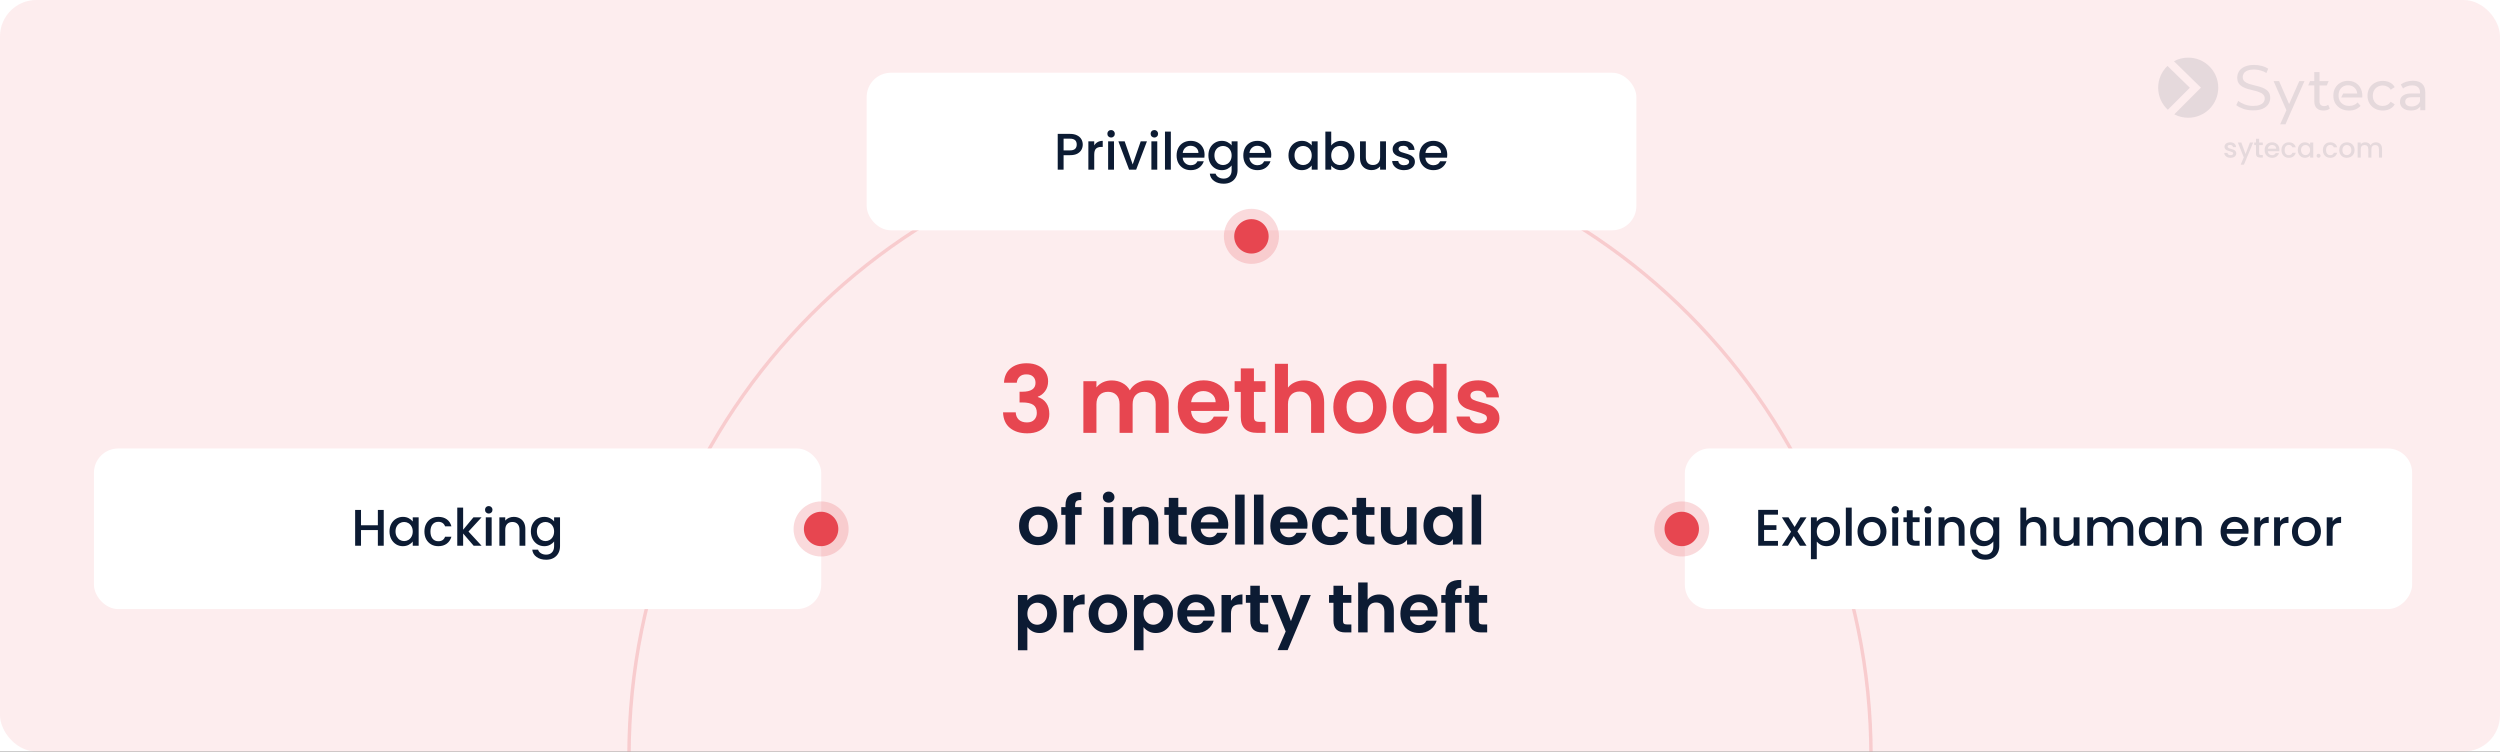 <?xml version="1.0" encoding="UTF-8"?> <svg xmlns="http://www.w3.org/2000/svg" width="825" height="248" viewBox="0 0 825 248" fill="none"><rect x="0" y="0" width="825" height="248" fill="#333333" stroke="none"/><g clip-path="url(#clip0_6230_20151)"><rect width="825" height="248" fill="white"></rect><rect width="825" height="248" rx="12" fill="#E74650" fill-opacity="0.1"></rect><path opacity="0.2" d="M412.5 43.568C525.678 43.568 617.432 135.764 617.432 249.5C617.432 363.236 525.678 455.432 412.5 455.432C299.322 455.432 207.568 363.236 207.568 249.5C207.568 135.764 299.322 43.568 412.5 43.568Z" stroke="#E74650" stroke-width="1.136"></path><rect x="540" y="76" width="254" height="52" rx="8.02" transform="rotate(180 540 76)" fill="white"></rect><path d="M357.309 47.704C357.309 48.305 357.168 48.871 356.884 49.404C356.601 49.937 356.148 50.373 355.524 50.713C354.901 51.042 354.102 51.206 353.127 51.206H350.985V56H349.047V44.185H353.127C354.034 44.185 354.799 44.344 355.422 44.661C356.057 44.967 356.527 45.386 356.833 45.919C357.151 46.452 357.309 47.047 357.309 47.704ZM353.127 49.625C353.864 49.625 354.414 49.461 354.776 49.132C355.139 48.792 355.32 48.316 355.32 47.704C355.32 46.412 354.589 45.766 353.127 45.766H350.985V49.625H353.127ZM361.096 47.993C361.379 47.517 361.753 47.149 362.218 46.888C362.694 46.616 363.255 46.48 363.901 46.48V48.486H363.408C362.648 48.486 362.07 48.679 361.674 49.064C361.288 49.449 361.096 50.118 361.096 51.07V56H359.158V46.633H361.096V47.993ZM366.668 45.392C366.317 45.392 366.022 45.273 365.784 45.035C365.546 44.797 365.427 44.502 365.427 44.151C365.427 43.8 365.546 43.505 365.784 43.267C366.022 43.029 366.317 42.91 366.668 42.91C367.008 42.91 367.297 43.029 367.535 43.267C367.773 43.505 367.892 43.8 367.892 44.151C367.892 44.502 367.773 44.797 367.535 45.035C367.297 45.273 367.008 45.392 366.668 45.392ZM367.62 46.633V56H365.682V46.633H367.62ZM373.786 54.266L376.438 46.633H378.495L374.925 56H372.613L369.06 46.633H371.134L373.786 54.266ZM380.946 45.392C380.594 45.392 380.3 45.273 380.062 45.035C379.824 44.797 379.705 44.502 379.705 44.151C379.705 43.8 379.824 43.505 380.062 43.267C380.3 43.029 380.594 42.91 380.946 42.91C381.286 42.91 381.575 43.029 381.813 43.267C382.051 43.505 382.17 43.8 382.17 44.151C382.17 44.502 382.051 44.797 381.813 45.035C381.575 45.273 381.286 45.392 380.946 45.392ZM381.898 46.633V56H379.96V46.633H381.898ZM386.38 43.42V56H384.442V43.42H386.38ZM397.509 51.087C397.509 51.438 397.487 51.756 397.441 52.039H390.284C390.341 52.787 390.619 53.388 391.117 53.841C391.616 54.294 392.228 54.521 392.953 54.521C393.996 54.521 394.733 54.085 395.163 53.212H397.254C396.971 54.073 396.455 54.782 395.707 55.337C394.971 55.881 394.053 56.153 392.953 56.153C392.058 56.153 391.253 55.955 390.539 55.558C389.837 55.15 389.281 54.583 388.873 53.858C388.477 53.121 388.278 52.271 388.278 51.308C388.278 50.345 388.471 49.5 388.856 48.775C389.253 48.038 389.803 47.472 390.505 47.075C391.219 46.678 392.035 46.48 392.953 46.48C393.837 46.48 394.625 46.673 395.316 47.058C396.008 47.443 396.546 47.987 396.931 48.69C397.317 49.381 397.509 50.18 397.509 51.087ZM395.486 50.475C395.475 49.761 395.22 49.189 394.721 48.758C394.223 48.327 393.605 48.112 392.868 48.112C392.2 48.112 391.627 48.327 391.151 48.758C390.675 49.177 390.392 49.75 390.301 50.475H395.486ZM403.191 46.48C403.916 46.48 404.556 46.627 405.112 46.922C405.678 47.205 406.12 47.562 406.438 47.993V46.633H408.393V56.153C408.393 57.014 408.211 57.779 407.849 58.448C407.486 59.128 406.959 59.661 406.268 60.046C405.588 60.431 404.772 60.624 403.82 60.624C402.55 60.624 401.496 60.324 400.658 59.723C399.819 59.134 399.343 58.329 399.23 57.309H401.151C401.298 57.796 401.61 58.187 402.086 58.482C402.573 58.788 403.151 58.941 403.82 58.941C404.602 58.941 405.231 58.703 405.707 58.227C406.194 57.751 406.438 57.06 406.438 56.153V54.589C406.109 55.031 405.661 55.405 405.095 55.711C404.539 56.006 403.905 56.153 403.191 56.153C402.375 56.153 401.627 55.949 400.947 55.541C400.278 55.122 399.745 54.544 399.349 53.807C398.963 53.059 398.771 52.215 398.771 51.274C398.771 50.333 398.963 49.5 399.349 48.775C399.745 48.05 400.278 47.489 400.947 47.092C401.627 46.684 402.375 46.48 403.191 46.48ZM406.438 51.308C406.438 50.662 406.302 50.101 406.03 49.625C405.769 49.149 405.423 48.786 404.993 48.537C404.562 48.288 404.097 48.163 403.599 48.163C403.1 48.163 402.635 48.288 402.205 48.537C401.774 48.775 401.423 49.132 401.151 49.608C400.89 50.073 400.76 50.628 400.76 51.274C400.76 51.92 400.89 52.487 401.151 52.974C401.423 53.461 401.774 53.835 402.205 54.096C402.647 54.345 403.111 54.47 403.599 54.47C404.097 54.47 404.562 54.345 404.993 54.096C405.423 53.847 405.769 53.484 406.03 53.008C406.302 52.521 406.438 51.954 406.438 51.308ZM419.523 51.087C419.523 51.438 419.5 51.756 419.455 52.039H412.298C412.355 52.787 412.632 53.388 413.131 53.841C413.63 54.294 414.242 54.521 414.967 54.521C416.01 54.521 416.746 54.085 417.177 53.212H419.268C418.985 54.073 418.469 54.782 417.721 55.337C416.984 55.881 416.066 56.153 414.967 56.153C414.072 56.153 413.267 55.955 412.553 55.558C411.85 55.15 411.295 54.583 410.887 53.858C410.49 53.121 410.292 52.271 410.292 51.308C410.292 50.345 410.485 49.5 410.87 48.775C411.267 48.038 411.816 47.472 412.519 47.075C413.233 46.678 414.049 46.48 414.967 46.48C415.851 46.48 416.639 46.673 417.33 47.058C418.021 47.443 418.56 47.987 418.945 48.69C419.33 49.381 419.523 50.18 419.523 51.087ZM417.5 50.475C417.489 49.761 417.234 49.189 416.735 48.758C416.236 48.327 415.619 48.112 414.882 48.112C414.213 48.112 413.641 48.327 413.165 48.758C412.689 49.177 412.406 49.75 412.315 50.475H417.5ZM425.2 51.274C425.2 50.333 425.393 49.5 425.778 48.775C426.175 48.05 426.708 47.489 427.376 47.092C428.056 46.684 428.804 46.48 429.62 46.48C430.357 46.48 430.997 46.627 431.541 46.922C432.097 47.205 432.539 47.562 432.867 47.993V46.633H434.822V56H432.867V54.606C432.539 55.048 432.091 55.416 431.524 55.711C430.958 56.006 430.312 56.153 429.586 56.153C428.782 56.153 428.045 55.949 427.376 55.541C426.708 55.122 426.175 54.544 425.778 53.807C425.393 53.059 425.2 52.215 425.2 51.274ZM432.867 51.308C432.867 50.662 432.731 50.101 432.459 49.625C432.199 49.149 431.853 48.786 431.422 48.537C430.992 48.288 430.527 48.163 430.028 48.163C429.53 48.163 429.065 48.288 428.634 48.537C428.204 48.775 427.852 49.132 427.58 49.608C427.32 50.073 427.189 50.628 427.189 51.274C427.189 51.92 427.32 52.487 427.58 52.974C427.852 53.461 428.204 53.835 428.634 54.096C429.076 54.345 429.541 54.47 430.028 54.47C430.527 54.47 430.992 54.345 431.422 54.096C431.853 53.847 432.199 53.484 432.459 53.008C432.731 52.521 432.867 51.954 432.867 51.308ZM439.306 48.027C439.634 47.574 440.082 47.205 440.649 46.922C441.227 46.627 441.867 46.48 442.57 46.48C443.397 46.48 444.145 46.678 444.814 47.075C445.482 47.472 446.009 48.038 446.395 48.775C446.78 49.5 446.973 50.333 446.973 51.274C446.973 52.215 446.78 53.059 446.395 53.807C446.009 54.544 445.477 55.122 444.797 55.541C444.128 55.949 443.386 56.153 442.57 56.153C441.844 56.153 441.198 56.011 440.632 55.728C440.076 55.445 439.634 55.082 439.306 54.64V56H437.368V43.42H439.306V48.027ZM445.001 51.274C445.001 50.628 444.865 50.073 444.593 49.608C444.332 49.132 443.981 48.775 443.539 48.537C443.108 48.288 442.643 48.163 442.145 48.163C441.657 48.163 441.193 48.288 440.751 48.537C440.32 48.786 439.969 49.149 439.697 49.625C439.436 50.101 439.306 50.662 439.306 51.308C439.306 51.954 439.436 52.521 439.697 53.008C439.969 53.484 440.32 53.847 440.751 54.096C441.193 54.345 441.657 54.47 442.145 54.47C442.643 54.47 443.108 54.345 443.539 54.096C443.981 53.835 444.332 53.461 444.593 52.974C444.865 52.487 445.001 51.92 445.001 51.274ZM457.372 46.633V56H455.434V54.895C455.128 55.28 454.726 55.586 454.227 55.813C453.74 56.028 453.219 56.136 452.663 56.136C451.927 56.136 451.264 55.983 450.674 55.677C450.096 55.371 449.637 54.918 449.297 54.317C448.969 53.716 448.804 52.991 448.804 52.141V46.633H450.725V51.852C450.725 52.691 450.935 53.337 451.354 53.79C451.774 54.232 452.346 54.453 453.071 54.453C453.797 54.453 454.369 54.232 454.788 53.79C455.219 53.337 455.434 52.691 455.434 51.852V46.633H457.372ZM463.329 56.153C462.593 56.153 461.93 56.023 461.34 55.762C460.762 55.49 460.303 55.127 459.963 54.674C459.623 54.209 459.442 53.694 459.419 53.127H461.425C461.459 53.524 461.646 53.858 461.986 54.13C462.338 54.391 462.774 54.521 463.295 54.521C463.839 54.521 464.259 54.419 464.553 54.215C464.859 54 465.012 53.728 465.012 53.399C465.012 53.048 464.842 52.787 464.502 52.617C464.174 52.447 463.647 52.26 462.921 52.056C462.219 51.863 461.646 51.676 461.204 51.495C460.762 51.314 460.377 51.036 460.048 50.662C459.731 50.288 459.572 49.795 459.572 49.183C459.572 48.684 459.72 48.231 460.014 47.823C460.309 47.404 460.728 47.075 461.272 46.837C461.828 46.599 462.462 46.48 463.176 46.48C464.242 46.48 465.097 46.752 465.743 47.296C466.401 47.829 466.752 48.56 466.797 49.489H464.859C464.825 49.07 464.655 48.735 464.349 48.486C464.043 48.237 463.63 48.112 463.108 48.112C462.598 48.112 462.207 48.208 461.935 48.401C461.663 48.594 461.527 48.849 461.527 49.166C461.527 49.415 461.618 49.625 461.799 49.795C461.981 49.965 462.202 50.101 462.462 50.203C462.723 50.294 463.108 50.413 463.618 50.56C464.298 50.741 464.854 50.928 465.284 51.121C465.726 51.302 466.106 51.574 466.423 51.937C466.741 52.3 466.905 52.781 466.916 53.382C466.916 53.915 466.769 54.391 466.474 54.81C466.18 55.229 465.76 55.558 465.216 55.796C464.684 56.034 464.055 56.153 463.329 56.153ZM477.595 51.087C477.595 51.438 477.573 51.756 477.527 52.039H470.37C470.427 52.787 470.705 53.388 471.203 53.841C471.702 54.294 472.314 54.521 473.039 54.521C474.082 54.521 474.819 54.085 475.249 53.212H477.34C477.057 54.073 476.541 54.782 475.793 55.337C475.057 55.881 474.139 56.153 473.039 56.153C472.144 56.153 471.339 55.955 470.625 55.558C469.923 55.15 469.367 54.583 468.959 53.858C468.563 53.121 468.364 52.271 468.364 51.308C468.364 50.345 468.557 49.5 468.942 48.775C469.339 48.038 469.889 47.472 470.591 47.075C471.305 46.678 472.121 46.48 473.039 46.48C473.923 46.48 474.711 46.673 475.402 47.058C476.094 47.443 476.632 47.987 477.017 48.69C477.403 49.381 477.595 50.18 477.595 51.087ZM475.572 50.475C475.561 49.761 475.306 49.189 474.807 48.758C474.309 48.327 473.691 48.112 472.954 48.112C472.286 48.112 471.713 48.327 471.237 48.758C470.761 49.177 470.478 49.75 470.387 50.475H475.572Z" fill="#0C1B33"></path><ellipse cx="412.971" cy="77.994" rx="9.088" ry="9.088" transform="rotate(-180 412.971 77.994)" fill="#E74650" fill-opacity="0.2"></ellipse><circle cx="412.971" cy="77.994" r="5.68" fill="#E74650"></circle><path d="M331.312 126.312C331.414 124.259 332.133 122.679 333.467 121.57C334.822 120.441 336.598 119.877 338.794 119.877C340.292 119.877 341.575 120.144 342.643 120.677C343.71 121.191 344.511 121.899 345.044 122.802C345.599 123.685 345.876 124.691 345.876 125.82C345.876 127.113 345.537 128.211 344.86 129.114C344.203 129.997 343.413 130.592 342.489 130.9V131.023C343.679 131.393 344.603 132.049 345.26 132.994C345.937 133.938 346.276 135.149 346.276 136.627C346.276 137.859 345.989 138.957 345.414 139.922C344.86 140.886 344.028 141.646 342.92 142.2C341.832 142.734 340.518 143.001 338.979 143.001C336.659 143.001 334.771 142.416 333.313 141.246C331.856 140.076 331.086 138.351 331.004 136.073H335.191C335.232 137.079 335.571 137.889 336.208 138.505C336.864 139.1 337.757 139.398 338.886 139.398C339.933 139.398 340.734 139.111 341.288 138.536C341.863 137.941 342.15 137.181 342.15 136.258C342.15 135.026 341.76 134.143 340.98 133.61C340.2 133.076 338.989 132.809 337.347 132.809H336.454V129.268H337.347C340.262 129.268 341.719 128.293 341.719 126.343C341.719 125.46 341.452 124.773 340.918 124.28C340.405 123.787 339.656 123.541 338.671 123.541C337.706 123.541 336.957 123.808 336.423 124.342C335.91 124.855 335.612 125.512 335.53 126.312H331.312ZM378.696 125.542C380.79 125.542 382.473 126.189 383.745 127.482C385.039 128.755 385.685 130.541 385.685 132.84V142.847H381.375V133.425C381.375 132.091 381.036 131.074 380.359 130.377C379.681 129.658 378.757 129.299 377.587 129.299C376.417 129.299 375.483 129.658 374.785 130.377C374.108 131.074 373.769 132.091 373.769 133.425V142.847H369.459V133.425C369.459 132.091 369.12 131.074 368.443 130.377C367.765 129.658 366.841 129.299 365.671 129.299C364.481 129.299 363.537 129.658 362.839 130.377C362.161 131.074 361.823 132.091 361.823 133.425V142.847H357.512V125.789H361.823V127.852C362.377 127.133 363.085 126.569 363.947 126.158C364.83 125.748 365.795 125.542 366.841 125.542C368.176 125.542 369.366 125.83 370.413 126.405C371.46 126.959 372.271 127.759 372.846 128.806C373.4 127.821 374.2 127.031 375.247 126.435C376.315 125.84 377.464 125.542 378.696 125.542ZM405.633 133.948C405.633 134.564 405.592 135.118 405.51 135.611H393.04C393.142 136.843 393.573 137.807 394.333 138.505C395.092 139.203 396.026 139.552 397.135 139.552C398.736 139.552 399.875 138.864 400.553 137.489H405.202C404.709 139.131 403.765 140.486 402.369 141.553C400.973 142.6 399.259 143.124 397.227 143.124C395.585 143.124 394.107 142.765 392.793 142.046C391.5 141.307 390.484 140.271 389.745 138.936C389.027 137.602 388.667 136.062 388.667 134.318C388.667 132.552 389.027 131.003 389.745 129.668C390.463 128.334 391.469 127.308 392.763 126.589C394.056 125.871 395.544 125.512 397.227 125.512C398.849 125.512 400.296 125.861 401.569 126.558C402.862 127.256 403.857 128.252 404.555 129.545C405.274 130.818 405.633 132.286 405.633 133.948ZM401.168 132.717C401.148 131.608 400.748 130.725 399.968 130.069C399.187 129.391 398.233 129.053 397.104 129.053C396.037 129.053 395.133 129.381 394.394 130.038C393.676 130.674 393.235 131.567 393.07 132.717H401.168ZM413.798 129.33V137.581C413.798 138.156 413.932 138.577 414.199 138.844C414.486 139.09 414.958 139.213 415.615 139.213H417.616V142.847H414.907C411.273 142.847 409.457 141.081 409.457 137.551V129.33H407.425V125.789H409.457V121.57H413.798V125.789H417.616V129.33H413.798ZM430.323 125.542C431.617 125.542 432.766 125.83 433.772 126.405C434.778 126.959 435.558 127.79 436.112 128.899C436.687 129.986 436.974 131.3 436.974 132.84V142.847H432.663V133.425C432.663 132.07 432.325 131.033 431.647 130.315C430.97 129.576 430.046 129.206 428.876 129.206C427.686 129.206 426.741 129.576 426.043 130.315C425.366 131.033 425.027 132.07 425.027 133.425V142.847H420.717V120.062H425.027V127.913C425.582 127.174 426.321 126.6 427.244 126.189C428.168 125.758 429.194 125.542 430.323 125.542ZM448.648 143.124C447.006 143.124 445.528 142.765 444.214 142.046C442.9 141.307 441.864 140.271 441.104 138.936C440.365 137.602 439.996 136.062 439.996 134.318C439.996 132.573 440.375 131.033 441.135 129.699C441.915 128.365 442.972 127.339 444.306 126.62C445.641 125.881 447.129 125.512 448.771 125.512C450.413 125.512 451.901 125.881 453.236 126.62C454.57 127.339 455.617 128.365 456.376 129.699C457.156 131.033 457.546 132.573 457.546 134.318C457.546 136.062 457.146 137.602 456.345 138.936C455.565 140.271 454.498 141.307 453.143 142.046C451.809 142.765 450.311 143.124 448.648 143.124ZM448.648 139.367C449.428 139.367 450.157 139.183 450.834 138.813C451.532 138.423 452.086 137.848 452.497 137.089C452.907 136.329 453.112 135.406 453.112 134.318C453.112 132.696 452.681 131.454 451.819 130.592C450.978 129.709 449.941 129.268 448.709 129.268C447.478 129.268 446.441 129.709 445.6 130.592C444.778 131.454 444.368 132.696 444.368 134.318C444.368 135.939 444.768 137.191 445.569 138.074C446.39 138.936 447.416 139.367 448.648 139.367ZM459.6 134.256C459.6 132.532 459.939 131.003 460.616 129.668C461.314 128.334 462.258 127.308 463.449 126.589C464.639 125.871 465.963 125.512 467.421 125.512C468.529 125.512 469.586 125.758 470.592 126.251C471.598 126.723 472.398 127.359 472.994 128.16V120.062H477.366V142.847H472.994V140.322C472.46 141.163 471.711 141.841 470.746 142.354C469.781 142.867 468.663 143.124 467.39 143.124C465.953 143.124 464.639 142.754 463.449 142.015C462.258 141.276 461.314 140.24 460.616 138.905C459.939 137.551 459.6 136.001 459.6 134.256ZM473.025 134.318C473.025 133.271 472.819 132.378 472.409 131.639C471.998 130.879 471.444 130.305 470.746 129.915C470.048 129.504 469.299 129.299 468.498 129.299C467.698 129.299 466.959 129.494 466.281 129.884C465.604 130.274 465.05 130.849 464.619 131.608C464.208 132.347 464.003 133.23 464.003 134.256C464.003 135.282 464.208 136.186 464.619 136.966C465.05 137.725 465.604 138.31 466.281 138.721C466.979 139.131 467.718 139.337 468.498 139.337C469.299 139.337 470.048 139.142 470.746 138.752C471.444 138.341 471.998 137.766 472.409 137.027C472.819 136.268 473.025 135.365 473.025 134.318ZM488.104 143.124C486.708 143.124 485.456 142.877 484.347 142.385C483.239 141.872 482.356 141.184 481.699 140.322C481.063 139.46 480.714 138.505 480.652 137.458H484.994C485.076 138.115 485.394 138.659 485.948 139.09C486.523 139.521 487.231 139.737 488.073 139.737C488.894 139.737 489.53 139.573 489.982 139.244C490.454 138.916 490.69 138.495 490.69 137.982C490.69 137.428 490.403 137.017 489.828 136.75C489.274 136.463 488.381 136.155 487.149 135.826C485.877 135.519 484.83 135.2 484.009 134.872C483.208 134.543 482.51 134.041 481.915 133.363C481.34 132.686 481.053 131.772 481.053 130.623C481.053 129.679 481.32 128.816 481.853 128.036C482.407 127.256 483.188 126.641 484.193 126.189C485.22 125.737 486.421 125.512 487.796 125.512C489.828 125.512 491.45 126.025 492.661 127.051C493.872 128.057 494.539 129.422 494.662 131.146H490.536C490.475 130.469 490.187 129.935 489.674 129.545C489.181 129.135 488.514 128.929 487.673 128.929C486.893 128.929 486.287 129.073 485.856 129.36C485.445 129.648 485.24 130.048 485.24 130.561C485.24 131.136 485.528 131.577 486.102 131.885C486.677 132.173 487.57 132.47 488.781 132.778C490.013 133.086 491.029 133.404 491.829 133.733C492.63 134.061 493.318 134.574 493.892 135.272C494.488 135.95 494.796 136.853 494.816 137.982C494.816 138.967 494.539 139.85 493.985 140.63C493.451 141.41 492.671 142.026 491.645 142.477C490.639 142.908 489.459 143.124 488.104 143.124Z" fill="#E74650"></path><path d="M342.551 179.9C341.362 179.9 340.293 179.64 339.342 179.12C338.391 178.585 337.641 177.835 337.091 176.869C336.556 175.904 336.289 174.789 336.289 173.526C336.289 172.263 336.563 171.149 337.113 170.183C337.678 169.218 338.443 168.475 339.409 167.955C340.374 167.42 341.452 167.152 342.64 167.152C343.829 167.152 344.906 167.42 345.872 167.955C346.838 168.475 347.595 169.218 348.145 170.183C348.71 171.149 348.992 172.263 348.992 173.526C348.992 174.789 348.702 175.904 348.123 176.869C347.558 177.835 346.786 178.585 345.805 179.12C344.839 179.64 343.755 179.9 342.551 179.9ZM342.551 177.181C343.116 177.181 343.643 177.048 344.133 176.78C344.639 176.498 345.04 176.082 345.337 175.532C345.634 174.982 345.783 174.314 345.783 173.526C345.783 172.353 345.471 171.454 344.847 170.83C344.237 170.191 343.487 169.871 342.596 169.871C341.704 169.871 340.954 170.191 340.345 170.83C339.75 171.454 339.453 172.353 339.453 173.526C339.453 174.7 339.743 175.606 340.322 176.245C340.917 176.869 341.66 177.181 342.551 177.181ZM356.941 169.916H354.78V179.7H351.615V169.916H350.211V167.353H351.615V166.729C351.615 165.213 352.046 164.099 352.908 163.386C353.769 162.673 355.069 162.339 356.808 162.383V165.013C356.05 164.998 355.522 165.124 355.225 165.392C354.928 165.659 354.78 166.142 354.78 166.84V167.353H356.941V169.916ZM365.856 165.882C365.306 165.882 364.846 165.711 364.474 165.369C364.118 165.013 363.94 164.575 363.94 164.055C363.94 163.535 364.118 163.104 364.474 162.762C364.846 162.405 365.306 162.227 365.856 162.227C366.406 162.227 366.859 162.405 367.216 162.762C367.587 163.104 367.773 163.535 367.773 164.055C367.773 164.575 367.587 165.013 367.216 165.369C366.859 165.711 366.406 165.882 365.856 165.882ZM367.394 167.353V179.7H364.274V167.353H367.394ZM377.319 167.175C378.789 167.175 379.978 167.643 380.884 168.579C381.791 169.5 382.244 170.793 382.244 172.457V179.7H379.124V172.88C379.124 171.899 378.879 171.149 378.388 170.629C377.898 170.094 377.229 169.827 376.383 169.827C375.521 169.827 374.837 170.094 374.332 170.629C373.842 171.149 373.597 171.899 373.597 172.88V179.7H370.477V167.353H373.597V168.891C374.013 168.356 374.54 167.94 375.179 167.643C375.833 167.331 376.546 167.175 377.319 167.175ZM388.844 169.916V175.889C388.844 176.305 388.94 176.609 389.133 176.802C389.341 176.981 389.683 177.07 390.159 177.07H391.607V179.7H389.646C387.016 179.7 385.701 178.422 385.701 175.866V169.916H384.23V167.353H385.701V164.3H388.844V167.353H391.607V169.916H388.844ZM405.329 173.259C405.329 173.705 405.299 174.106 405.24 174.462H396.214C396.288 175.354 396.6 176.052 397.15 176.557C397.699 177.062 398.375 177.315 399.178 177.315C400.337 177.315 401.161 176.817 401.652 175.822H405.017C404.66 177.01 403.977 177.991 402.966 178.764C401.956 179.521 400.716 179.9 399.245 179.9C398.056 179.9 396.986 179.64 396.035 179.12C395.099 178.585 394.364 177.835 393.829 176.869C393.309 175.904 393.049 174.789 393.049 173.526C393.049 172.249 393.309 171.127 393.829 170.161C394.349 169.195 395.077 168.452 396.013 167.932C396.949 167.412 398.026 167.152 399.245 167.152C400.418 167.152 401.466 167.405 402.387 167.91C403.323 168.415 404.044 169.136 404.549 170.072C405.069 170.993 405.329 172.055 405.329 173.259ZM402.097 172.367C402.082 171.565 401.793 170.926 401.228 170.451C400.664 169.961 399.973 169.715 399.155 169.715C398.383 169.715 397.729 169.953 397.194 170.429C396.674 170.889 396.355 171.535 396.236 172.367H402.097ZM410.726 163.208V179.7H407.606V163.208H410.726ZM416.929 163.208V179.7H413.809V163.208H416.929ZM431.489 173.259C431.489 173.705 431.46 174.106 431.4 174.462H422.374C422.448 175.354 422.76 176.052 423.31 176.557C423.86 177.062 424.536 177.315 425.338 177.315C426.497 177.315 427.322 176.817 427.812 175.822H431.177C430.821 177.01 430.137 177.991 429.127 178.764C428.117 179.521 426.876 179.9 425.405 179.9C424.217 179.9 423.147 179.64 422.196 179.12C421.26 178.585 420.524 177.835 419.99 176.869C419.47 175.904 419.209 174.789 419.209 173.526C419.209 172.249 419.47 171.127 419.99 170.161C420.51 169.195 421.238 168.452 422.174 167.932C423.11 167.412 424.187 167.152 425.405 167.152C426.579 167.152 427.626 167.405 428.548 167.91C429.484 168.415 430.204 169.136 430.709 170.072C431.229 170.993 431.489 172.055 431.489 173.259ZM428.258 172.367C428.243 171.565 427.953 170.926 427.389 170.451C426.824 169.961 426.133 169.715 425.316 169.715C424.543 169.715 423.89 169.953 423.355 170.429C422.835 170.889 422.515 171.535 422.396 172.367H428.258ZM432.964 173.526C432.964 172.249 433.224 171.134 433.744 170.183C434.264 169.218 434.985 168.475 435.906 167.955C436.827 167.42 437.882 167.152 439.071 167.152C440.601 167.152 441.864 167.539 442.86 168.311C443.87 169.069 444.546 170.139 444.888 171.521H441.522C441.344 170.986 441.04 170.57 440.609 170.273C440.193 169.961 439.673 169.805 439.049 169.805C438.157 169.805 437.451 170.131 436.931 170.785C436.411 171.424 436.151 172.338 436.151 173.526C436.151 174.7 436.411 175.614 436.931 176.268C437.451 176.906 438.157 177.226 439.049 177.226C440.312 177.226 441.136 176.661 441.522 175.532H444.888C444.546 176.869 443.87 177.932 442.86 178.719C441.849 179.507 440.586 179.9 439.071 179.9C437.882 179.9 436.827 179.64 435.906 179.12C434.985 178.585 434.264 177.842 433.744 176.892C433.224 175.926 432.964 174.804 432.964 173.526ZM450.806 169.916V175.889C450.806 176.305 450.903 176.609 451.096 176.802C451.304 176.981 451.646 177.07 452.121 177.07H453.57V179.7H451.608C448.979 179.7 447.664 178.422 447.664 175.866V169.916H446.193V167.353H447.664V164.3H450.806V167.353H453.57V169.916H450.806ZM467.47 167.353V179.7H464.327V178.14C463.926 178.675 463.399 179.098 462.745 179.41C462.106 179.707 461.408 179.856 460.65 179.856C459.684 179.856 458.83 179.655 458.087 179.254C457.344 178.838 456.757 178.236 456.326 177.449C455.91 176.646 455.702 175.696 455.702 174.596V167.353H458.823V174.15C458.823 175.131 459.068 175.889 459.558 176.424C460.048 176.944 460.717 177.204 461.564 177.204C462.425 177.204 463.102 176.944 463.592 176.424C464.082 175.889 464.327 175.131 464.327 174.15V167.353H467.47ZM469.746 173.482C469.746 172.234 469.991 171.127 470.481 170.161C470.986 169.195 471.662 168.452 472.509 167.932C473.371 167.412 474.329 167.152 475.384 167.152C476.306 167.152 477.108 167.338 477.791 167.71C478.49 168.081 479.047 168.549 479.463 169.114V167.353H482.605V179.7H479.463V177.895C479.062 178.474 478.504 178.957 477.791 179.343C477.093 179.715 476.283 179.9 475.362 179.9C474.322 179.9 473.371 179.633 472.509 179.098C471.662 178.563 470.986 177.813 470.481 176.847C469.991 175.866 469.746 174.745 469.746 173.482ZM479.463 173.526C479.463 172.769 479.314 172.122 479.017 171.587C478.72 171.038 478.319 170.622 477.814 170.339C477.308 170.042 476.766 169.894 476.187 169.894C475.607 169.894 475.072 170.035 474.582 170.317C474.092 170.599 473.691 171.015 473.379 171.565C473.081 172.1 472.933 172.739 472.933 173.482C472.933 174.225 473.081 174.878 473.379 175.443C473.691 175.993 474.092 176.416 474.582 176.713C475.087 177.01 475.622 177.159 476.187 177.159C476.766 177.159 477.308 177.018 477.814 176.736C478.319 176.438 478.72 176.022 479.017 175.488C479.314 174.938 479.463 174.284 479.463 173.526ZM488.773 163.208V179.7H485.652V163.208H488.773ZM339.035 198.136C339.436 197.571 339.986 197.103 340.684 196.732C341.398 196.346 342.207 196.152 343.114 196.152C344.169 196.152 345.119 196.412 345.966 196.932C346.828 197.452 347.504 198.195 347.994 199.161C348.5 200.112 348.752 201.219 348.752 202.482C348.752 203.745 348.5 204.866 347.994 205.847C347.504 206.813 346.828 207.563 345.966 208.098C345.119 208.633 344.169 208.9 343.114 208.9C342.207 208.9 341.405 208.715 340.707 208.343C340.023 207.972 339.466 207.504 339.035 206.939V214.583H335.915V196.353H339.035V198.136ZM345.565 202.482C345.565 201.739 345.409 201.1 345.097 200.565C344.8 200.015 344.399 199.599 343.894 199.317C343.403 199.035 342.869 198.894 342.289 198.894C341.724 198.894 341.19 199.042 340.684 199.339C340.194 199.622 339.793 200.038 339.481 200.587C339.184 201.137 339.035 201.783 339.035 202.526C339.035 203.269 339.184 203.916 339.481 204.465C339.793 205.015 340.194 205.438 340.684 205.736C341.19 206.018 341.724 206.159 342.289 206.159C342.869 206.159 343.403 206.01 343.894 205.713C344.399 205.416 344.8 204.993 345.097 204.443C345.409 203.893 345.565 203.24 345.565 202.482ZM354.14 198.27C354.541 197.616 355.061 197.103 355.7 196.732C356.353 196.36 357.096 196.175 357.928 196.175V199.451H357.104C356.123 199.451 355.38 199.681 354.875 200.142C354.385 200.602 354.14 201.405 354.14 202.549V208.7H351.019V196.353H354.14V198.27ZM365.512 208.9C364.324 208.9 363.254 208.64 362.303 208.12C361.352 207.585 360.602 206.835 360.052 205.869C359.517 204.904 359.25 203.789 359.25 202.526C359.25 201.263 359.525 200.149 360.074 199.183C360.639 198.218 361.404 197.475 362.37 196.955C363.336 196.42 364.413 196.152 365.601 196.152C366.79 196.152 367.867 196.42 368.833 196.955C369.799 197.475 370.556 198.218 371.106 199.183C371.671 200.149 371.953 201.263 371.953 202.526C371.953 203.789 371.663 204.904 371.084 205.869C370.519 206.835 369.747 207.585 368.766 208.12C367.8 208.64 366.716 208.9 365.512 208.9ZM365.512 206.181C366.077 206.181 366.604 206.048 367.095 205.78C367.6 205.498 368.001 205.082 368.298 204.532C368.595 203.982 368.744 203.314 368.744 202.526C368.744 201.353 368.432 200.454 367.808 199.83C367.199 199.191 366.448 198.871 365.557 198.871C364.665 198.871 363.915 199.191 363.306 199.83C362.712 200.454 362.414 201.353 362.414 202.526C362.414 203.7 362.704 204.606 363.284 205.245C363.878 205.869 364.621 206.181 365.512 206.181ZM377.362 198.136C377.763 197.571 378.313 197.103 379.011 196.732C379.724 196.346 380.534 196.152 381.44 196.152C382.495 196.152 383.446 196.412 384.293 196.932C385.155 197.452 385.831 198.195 386.321 199.161C386.826 200.112 387.079 201.219 387.079 202.482C387.079 203.745 386.826 204.866 386.321 205.847C385.831 206.813 385.155 207.563 384.293 208.098C383.446 208.633 382.495 208.9 381.44 208.9C380.534 208.9 379.732 208.715 379.033 208.343C378.35 207.972 377.793 207.504 377.362 206.939V214.583H374.242V196.353H377.362V198.136ZM383.892 202.482C383.892 201.739 383.736 201.1 383.424 200.565C383.127 200.015 382.726 199.599 382.22 199.317C381.73 199.035 381.195 198.894 380.616 198.894C380.051 198.894 379.516 199.042 379.011 199.339C378.521 199.622 378.12 200.038 377.808 200.587C377.51 201.137 377.362 201.783 377.362 202.526C377.362 203.269 377.51 203.916 377.808 204.465C378.12 205.015 378.521 205.438 379.011 205.736C379.516 206.018 380.051 206.159 380.616 206.159C381.195 206.159 381.73 206.01 382.22 205.713C382.726 205.416 383.127 204.993 383.424 204.443C383.736 203.893 383.892 203.24 383.892 202.482ZM400.824 202.259C400.824 202.705 400.794 203.106 400.735 203.462H391.708C391.783 204.354 392.095 205.052 392.645 205.557C393.194 206.062 393.87 206.315 394.673 206.315C395.831 206.315 396.656 205.817 397.146 204.822H400.512C400.155 206.01 399.472 206.991 398.461 207.764C397.451 208.521 396.21 208.9 394.739 208.9C393.551 208.9 392.481 208.64 391.53 208.12C390.594 207.585 389.859 206.835 389.324 205.869C388.804 204.904 388.544 203.789 388.544 202.526C388.544 201.249 388.804 200.127 389.324 199.161C389.844 198.195 390.572 197.452 391.508 196.932C392.444 196.412 393.521 196.152 394.739 196.152C395.913 196.152 396.961 196.405 397.882 196.91C398.818 197.415 399.538 198.136 400.044 199.072C400.564 199.993 400.824 201.055 400.824 202.259ZM397.592 201.367C397.577 200.565 397.288 199.926 396.723 199.451C396.158 198.961 395.467 198.715 394.65 198.715C393.878 198.715 393.224 198.953 392.689 199.429C392.169 199.889 391.85 200.535 391.731 201.367H397.592ZM406.221 198.27C406.622 197.616 407.142 197.103 407.781 196.732C408.435 196.36 409.178 196.175 410.01 196.175V199.451H409.185C408.205 199.451 407.462 199.681 406.957 200.142C406.466 200.602 406.221 201.405 406.221 202.549V208.7H403.101V196.353H406.221V198.27ZM415.744 198.916V204.889C415.744 205.305 415.841 205.609 416.034 205.802C416.242 205.981 416.584 206.07 417.059 206.07H418.508V208.7H416.546C413.917 208.7 412.602 207.422 412.602 204.866V198.916H411.131V196.353H412.602V193.3H415.744V196.353H418.508V198.916H415.744ZM432.564 196.353L424.919 214.539H421.599L424.273 208.388L419.325 196.353H422.824L426.011 204.978L429.243 196.353H432.564ZM443.189 198.916V204.889C443.189 205.305 443.285 205.609 443.478 205.802C443.686 205.981 444.028 206.07 444.504 206.07H445.952V208.7H443.991C441.361 208.7 440.046 207.422 440.046 204.866V198.916H438.575V196.353H440.046V193.3H443.189V196.353H445.952V198.916H443.189ZM455.15 196.175C456.086 196.175 456.918 196.383 457.646 196.799C458.374 197.2 458.938 197.802 459.34 198.604C459.756 199.391 459.964 200.342 459.964 201.457V208.7H456.844V201.88C456.844 200.899 456.598 200.149 456.108 199.629C455.618 199.094 454.949 198.827 454.102 198.827C453.241 198.827 452.557 199.094 452.052 199.629C451.562 200.149 451.316 200.899 451.316 201.88V208.7H448.196V192.208H451.316V197.891C451.718 197.356 452.253 196.94 452.921 196.643C453.59 196.331 454.333 196.175 455.15 196.175ZM474.408 202.259C474.408 202.705 474.379 203.106 474.319 203.462H465.293C465.367 204.354 465.679 205.052 466.229 205.557C466.779 206.062 467.455 206.315 468.257 206.315C469.416 206.315 470.241 205.817 470.731 204.822H474.096C473.74 206.01 473.056 206.991 472.046 207.764C471.036 208.521 469.795 208.9 468.324 208.9C467.135 208.9 466.066 208.64 465.115 208.12C464.179 207.585 463.443 206.835 462.908 205.869C462.388 204.904 462.128 203.789 462.128 202.526C462.128 201.249 462.388 200.127 462.908 199.161C463.428 198.195 464.156 197.452 465.093 196.932C466.029 196.412 467.106 196.152 468.324 196.152C469.498 196.152 470.545 196.405 471.466 196.91C472.402 197.415 473.123 198.136 473.628 199.072C474.148 199.993 474.408 201.055 474.408 202.259ZM471.177 201.367C471.162 200.565 470.872 199.926 470.308 199.451C469.743 198.961 469.052 198.715 468.235 198.715C467.462 198.715 466.809 198.953 466.274 199.429C465.754 199.889 465.434 200.535 465.315 201.367H471.177ZM482.346 198.916H480.185V208.7H477.02V198.916H475.616V196.353H477.02V195.729C477.02 194.213 477.451 193.099 478.313 192.386C479.174 191.673 480.474 191.339 482.213 191.383V194.013C481.455 193.998 480.928 194.124 480.63 194.392C480.333 194.659 480.185 195.142 480.185 195.84V196.353H482.346V198.916ZM488.001 198.916V204.889C488.001 205.305 488.098 205.609 488.291 205.802C488.499 205.981 488.841 206.07 489.316 206.07H490.765V208.7H488.803C486.174 208.7 484.859 207.422 484.859 204.866V198.916H483.388V196.353H484.859V193.3H488.001V196.353H490.765V198.916H488.001Z" fill="#0C1B33"></path><rect x="271" y="201" width="240" height="53" rx="8.02" transform="rotate(180 271 201)" fill="white"></rect><path d="M126.631 168.273V180.088H124.693V174.92H119.134V180.088H117.196V168.273H119.134V173.339H124.693V168.273H126.631ZM128.536 175.362C128.536 174.422 128.729 173.589 129.114 172.863C129.511 172.138 130.044 171.577 130.712 171.18C131.392 170.772 132.14 170.568 132.956 170.568C133.693 170.568 134.333 170.716 134.877 171.01C135.433 171.294 135.875 171.651 136.203 172.081V170.721H138.158V180.088H136.203V178.694C135.875 179.136 135.427 179.505 134.86 179.799C134.294 180.094 133.648 180.241 132.922 180.241C132.118 180.241 131.381 180.037 130.712 179.629C130.044 179.21 129.511 178.632 129.114 177.895C128.729 177.147 128.536 176.303 128.536 175.362ZM136.203 175.396C136.203 174.75 136.067 174.189 135.795 173.713C135.535 173.237 135.189 172.875 134.758 172.625C134.328 172.376 133.863 172.251 133.364 172.251C132.866 172.251 132.401 172.376 131.97 172.625C131.54 172.863 131.188 173.22 130.916 173.696C130.656 174.161 130.525 174.716 130.525 175.362C130.525 176.008 130.656 176.575 130.916 177.062C131.188 177.55 131.54 177.924 131.97 178.184C132.412 178.434 132.877 178.558 133.364 178.558C133.863 178.558 134.328 178.434 134.758 178.184C135.189 177.935 135.535 177.572 135.795 177.096C136.067 176.609 136.203 176.042 136.203 175.396ZM140.058 175.396C140.058 174.433 140.25 173.589 140.636 172.863C141.032 172.127 141.576 171.56 142.268 171.163C142.959 170.767 143.752 170.568 144.648 170.568C145.781 170.568 146.716 170.84 147.453 171.384C148.201 171.917 148.705 172.682 148.966 173.679H146.875C146.705 173.215 146.433 172.852 146.059 172.591C145.685 172.331 145.214 172.2 144.648 172.2C143.854 172.2 143.22 172.484 142.744 173.05C142.279 173.606 142.047 174.388 142.047 175.396C142.047 176.405 142.279 177.193 142.744 177.759C143.22 178.326 143.854 178.609 144.648 178.609C145.77 178.609 146.512 178.116 146.875 177.13H148.966C148.694 178.082 148.184 178.842 147.436 179.408C146.688 179.964 145.758 180.241 144.648 180.241C143.752 180.241 142.959 180.043 142.268 179.646C141.576 179.238 141.032 178.672 140.636 177.946C140.25 177.21 140.058 176.36 140.058 175.396ZM154.603 175.413L158.921 180.088H156.303L152.835 176.059V180.088H150.897V167.508H152.835V174.818L156.235 170.721H158.921L154.603 175.413ZM161.296 169.48C160.945 169.48 160.65 169.361 160.412 169.123C160.174 168.885 160.055 168.591 160.055 168.239C160.055 167.888 160.174 167.593 160.412 167.355C160.65 167.117 160.945 166.998 161.296 166.998C161.636 166.998 161.925 167.117 162.163 167.355C162.401 167.593 162.52 167.888 162.52 168.239C162.52 168.591 162.401 168.885 162.163 169.123C161.925 169.361 161.636 169.48 161.296 169.48ZM162.248 170.721V180.088H160.31V170.721H162.248ZM169.519 170.568C170.255 170.568 170.913 170.721 171.491 171.027C172.08 171.333 172.539 171.787 172.868 172.387C173.196 172.988 173.361 173.713 173.361 174.563V180.088H171.44V174.852C171.44 174.014 171.23 173.373 170.811 172.931C170.391 172.478 169.819 172.251 169.094 172.251C168.368 172.251 167.79 172.478 167.36 172.931C166.94 173.373 166.731 174.014 166.731 174.852V180.088H164.793V170.721H166.731V171.792C167.048 171.407 167.45 171.107 167.938 170.891C168.436 170.676 168.963 170.568 169.519 170.568ZM179.607 170.568C180.332 170.568 180.972 170.716 181.528 171.01C182.094 171.294 182.536 171.651 182.854 172.081V170.721H184.809V180.241C184.809 181.103 184.627 181.868 184.265 182.536C183.902 183.216 183.375 183.749 182.684 184.134C182.004 184.52 181.188 184.712 180.236 184.712C178.966 184.712 177.912 184.412 177.074 183.811C176.235 183.222 175.759 182.417 175.646 181.397H177.567C177.714 181.885 178.026 182.276 178.502 182.57C178.989 182.876 179.567 183.029 180.236 183.029C181.018 183.029 181.647 182.791 182.123 182.315C182.61 181.839 182.854 181.148 182.854 180.241V178.677C182.525 179.119 182.077 179.493 181.511 179.799C180.955 180.094 180.321 180.241 179.607 180.241C178.791 180.241 178.043 180.037 177.363 179.629C176.694 179.21 176.161 178.632 175.765 177.895C175.379 177.147 175.187 176.303 175.187 175.362C175.187 174.422 175.379 173.589 175.765 172.863C176.161 172.138 176.694 171.577 177.363 171.18C178.043 170.772 178.791 170.568 179.607 170.568ZM182.854 175.396C182.854 174.75 182.718 174.189 182.446 173.713C182.185 173.237 181.839 172.875 181.409 172.625C180.978 172.376 180.513 172.251 180.015 172.251C179.516 172.251 179.051 172.376 178.621 172.625C178.19 172.863 177.839 173.22 177.567 173.696C177.306 174.161 177.176 174.716 177.176 175.362C177.176 176.008 177.306 176.575 177.567 177.062C177.839 177.55 178.19 177.924 178.621 178.184C179.063 178.434 179.527 178.558 180.015 178.558C180.513 178.558 180.978 178.434 181.409 178.184C181.839 177.935 182.185 177.572 182.446 177.096C182.718 176.609 182.854 176.042 182.854 175.396Z" fill="#0C1B33"></path><ellipse cx="270.964" cy="174.558" rx="9.088" ry="9.088" transform="rotate(-180 270.964 174.558)" fill="#E74650" fill-opacity="0.2"></ellipse><circle cx="270.964" cy="174.558" r="5.68" fill="#E74650"></circle><rect width="240" height="53" rx="8.02" transform="matrix(1 0 0 -1 556 201)" fill="white"></rect><path d="M582.144 169.837V173.305H586.224V174.886H582.144V178.507H586.734V180.088H580.206V168.256H586.734V169.837H582.144ZM593.133 175.345L596.159 180.088H593.966L591.943 176.909L590.039 180.088H588.016L591.042 175.481L588.016 170.721H590.209L592.232 173.9L594.136 170.721H596.159L593.133 175.345ZM599.542 172.098C599.871 171.668 600.318 171.305 600.885 171.01C601.452 170.716 602.092 170.568 602.806 170.568C603.622 170.568 604.364 170.772 605.033 171.18C605.713 171.577 606.246 172.138 606.631 172.863C607.016 173.589 607.209 174.422 607.209 175.362C607.209 176.303 607.016 177.147 606.631 177.895C606.246 178.632 605.713 179.21 605.033 179.629C604.364 180.037 603.622 180.241 602.806 180.241C602.092 180.241 601.457 180.1 600.902 179.816C600.347 179.522 599.893 179.159 599.542 178.728V184.542H597.604V170.721H599.542V172.098ZM605.237 175.362C605.237 174.716 605.101 174.161 604.829 173.696C604.568 173.22 604.217 172.863 603.775 172.625C603.344 172.376 602.88 172.251 602.381 172.251C601.894 172.251 601.429 172.376 600.987 172.625C600.556 172.875 600.205 173.237 599.933 173.713C599.672 174.189 599.542 174.75 599.542 175.396C599.542 176.042 599.672 176.609 599.933 177.096C600.205 177.572 600.556 177.935 600.987 178.184C601.429 178.434 601.894 178.558 602.381 178.558C602.88 178.558 603.344 178.434 603.775 178.184C604.217 177.924 604.568 177.55 604.829 177.062C605.101 176.575 605.237 176.008 605.237 175.362ZM611.064 167.508V180.088H609.126V167.508H611.064ZM617.671 180.241C616.787 180.241 615.988 180.043 615.274 179.646C614.56 179.238 613.999 178.672 613.591 177.946C613.183 177.21 612.979 176.36 612.979 175.396C612.979 174.444 613.189 173.6 613.608 172.863C614.027 172.127 614.6 171.56 615.325 171.163C616.05 170.767 616.861 170.568 617.756 170.568C618.651 170.568 619.462 170.767 620.187 171.163C620.912 171.56 621.485 172.127 621.904 172.863C622.323 173.6 622.533 174.444 622.533 175.396C622.533 176.348 622.318 177.193 621.887 177.929C621.456 178.666 620.867 179.238 620.119 179.646C619.382 180.043 618.566 180.241 617.671 180.241ZM617.671 178.558C618.17 178.558 618.634 178.439 619.065 178.201C619.507 177.963 619.864 177.606 620.136 177.13C620.408 176.654 620.544 176.076 620.544 175.396C620.544 174.716 620.414 174.144 620.153 173.679C619.892 173.203 619.547 172.846 619.116 172.608C618.685 172.37 618.221 172.251 617.722 172.251C617.223 172.251 616.759 172.37 616.328 172.608C615.909 172.846 615.574 173.203 615.325 173.679C615.076 174.144 614.951 174.716 614.951 175.396C614.951 176.405 615.206 177.187 615.716 177.742C616.237 178.286 616.889 178.558 617.671 178.558ZM625.435 169.48C625.084 169.48 624.789 169.361 624.551 169.123C624.313 168.885 624.194 168.591 624.194 168.239C624.194 167.888 624.313 167.593 624.551 167.355C624.789 167.117 625.084 166.998 625.435 166.998C625.775 166.998 626.064 167.117 626.302 167.355C626.54 167.593 626.659 167.888 626.659 168.239C626.659 168.591 626.54 168.885 626.302 169.123C626.064 169.361 625.775 169.48 625.435 169.48ZM626.387 170.721V180.088H624.449V170.721H626.387ZM631.192 172.302V177.487C631.192 177.839 631.272 178.094 631.43 178.252C631.6 178.4 631.884 178.473 632.28 178.473H633.47V180.088H631.94C631.068 180.088 630.399 179.884 629.934 179.476C629.47 179.068 629.237 178.405 629.237 177.487V172.302H628.132V170.721H629.237V168.392H631.192V170.721H633.47V172.302H631.192ZM636.242 169.48C635.891 169.48 635.596 169.361 635.358 169.123C635.12 168.885 635.001 168.591 635.001 168.239C635.001 167.888 635.12 167.593 635.358 167.355C635.596 167.117 635.891 166.998 636.242 166.998C636.582 166.998 636.871 167.117 637.109 167.355C637.347 167.593 637.466 167.888 637.466 168.239C637.466 168.591 637.347 168.885 637.109 169.123C636.871 169.361 636.582 169.48 636.242 169.48ZM637.194 170.721V180.088H635.256V170.721H637.194ZM644.465 170.568C645.202 170.568 645.859 170.721 646.437 171.027C647.026 171.333 647.485 171.787 647.814 172.387C648.143 172.988 648.307 173.713 648.307 174.563V180.088H646.386V174.852C646.386 174.014 646.176 173.373 645.757 172.931C645.338 172.478 644.765 172.251 644.04 172.251C643.315 172.251 642.737 172.478 642.306 172.931C641.887 173.373 641.677 174.014 641.677 174.852V180.088H639.739V170.721H641.677V171.792C641.994 171.407 642.397 171.107 642.884 170.891C643.383 170.676 643.91 170.568 644.465 170.568ZM654.553 170.568C655.278 170.568 655.919 170.716 656.474 171.01C657.041 171.294 657.483 171.651 657.8 172.081V170.721H659.755V180.241C659.755 181.103 659.574 181.868 659.211 182.536C658.848 183.216 658.321 183.749 657.63 184.134C656.95 184.52 656.134 184.712 655.182 184.712C653.913 184.712 652.859 184.412 652.02 183.811C651.181 183.222 650.705 182.417 650.592 181.397H652.513C652.66 181.885 652.972 182.276 653.448 182.57C653.935 182.876 654.513 183.029 655.182 183.029C655.964 183.029 656.593 182.791 657.069 182.315C657.556 181.839 657.8 181.148 657.8 180.241V178.677C657.471 179.119 657.024 179.493 656.457 179.799C655.902 180.094 655.267 180.241 654.553 180.241C653.737 180.241 652.989 180.037 652.309 179.629C651.64 179.21 651.108 178.632 650.711 177.895C650.326 177.147 650.133 176.303 650.133 175.362C650.133 174.422 650.326 173.589 650.711 172.863C651.108 172.138 651.64 171.577 652.309 171.18C652.989 170.772 653.737 170.568 654.553 170.568ZM657.8 175.396C657.8 174.75 657.664 174.189 657.392 173.713C657.131 173.237 656.786 172.875 656.355 172.625C655.924 172.376 655.46 172.251 654.961 172.251C654.462 172.251 653.998 172.376 653.567 172.625C653.136 172.863 652.785 173.22 652.513 173.696C652.252 174.161 652.122 174.716 652.122 175.362C652.122 176.008 652.252 176.575 652.513 177.062C652.785 177.55 653.136 177.924 653.567 178.184C654.009 178.434 654.474 178.558 654.961 178.558C655.46 178.558 655.924 178.434 656.355 178.184C656.786 177.935 657.131 177.572 657.392 177.096C657.664 176.609 657.8 176.042 657.8 175.396ZM671.561 170.568C672.275 170.568 672.91 170.721 673.465 171.027C674.032 171.333 674.474 171.787 674.791 172.387C675.12 172.988 675.284 173.713 675.284 174.563V180.088H673.363V174.852C673.363 174.014 673.154 173.373 672.734 172.931C672.315 172.478 671.743 172.251 671.017 172.251C670.292 172.251 669.714 172.478 669.283 172.931C668.864 173.373 668.654 174.014 668.654 174.852V180.088H666.716V167.508H668.654V171.809C668.983 171.413 669.397 171.107 669.895 170.891C670.405 170.676 670.961 170.568 671.561 170.568ZM686.239 170.721V180.088H684.301V178.983C683.995 179.369 683.593 179.675 683.094 179.901C682.607 180.117 682.086 180.224 681.53 180.224C680.794 180.224 680.131 180.071 679.541 179.765C678.963 179.459 678.504 179.006 678.164 178.405C677.836 177.805 677.671 177.079 677.671 176.229V170.721H679.592V175.94C679.592 176.779 679.802 177.425 680.221 177.878C680.641 178.32 681.213 178.541 681.938 178.541C682.664 178.541 683.236 178.32 683.655 177.878C684.086 177.425 684.301 176.779 684.301 175.94V170.721H686.239ZM700.136 170.568C700.872 170.568 701.53 170.721 702.108 171.027C702.697 171.333 703.156 171.787 703.485 172.387C703.825 172.988 703.995 173.713 703.995 174.563V180.088H702.074V174.852C702.074 174.014 701.864 173.373 701.445 172.931C701.025 172.478 700.453 172.251 699.728 172.251C699.002 172.251 698.424 172.478 697.994 172.931C697.574 173.373 697.365 174.014 697.365 174.852V180.088H695.444V174.852C695.444 174.014 695.234 173.373 694.815 172.931C694.395 172.478 693.823 172.251 693.098 172.251C692.372 172.251 691.794 172.478 691.364 172.931C690.944 173.373 690.735 174.014 690.735 174.852V180.088H688.797V170.721H690.735V171.792C691.052 171.407 691.454 171.107 691.942 170.891C692.429 170.676 692.95 170.568 693.506 170.568C694.254 170.568 694.922 170.727 695.512 171.044C696.101 171.362 696.554 171.821 696.872 172.421C697.155 171.855 697.597 171.407 698.198 171.078C698.798 170.738 699.444 170.568 700.136 170.568ZM705.815 175.362C705.815 174.422 706.007 173.589 706.393 172.863C706.789 172.138 707.322 171.577 707.991 171.18C708.671 170.772 709.419 170.568 710.235 170.568C710.971 170.568 711.612 170.716 712.156 171.01C712.711 171.294 713.153 171.651 713.482 172.081V170.721H715.437V180.088H713.482V178.694C713.153 179.136 712.705 179.505 712.139 179.799C711.572 180.094 710.926 180.241 710.201 180.241C709.396 180.241 708.659 180.037 707.991 179.629C707.322 179.21 706.789 178.632 706.393 177.895C706.007 177.147 705.815 176.303 705.815 175.362ZM713.482 175.396C713.482 174.75 713.346 174.189 713.074 173.713C712.813 173.237 712.467 172.875 712.037 172.625C711.606 172.376 711.141 172.251 710.643 172.251C710.144 172.251 709.679 172.376 709.249 172.625C708.818 172.863 708.467 173.22 708.195 173.696C707.934 174.161 707.804 174.716 707.804 175.362C707.804 176.008 707.934 176.575 708.195 177.062C708.467 177.55 708.818 177.924 709.249 178.184C709.691 178.434 710.155 178.558 710.643 178.558C711.141 178.558 711.606 178.434 712.037 178.184C712.467 177.935 712.813 177.572 713.074 177.096C713.346 176.609 713.482 176.042 713.482 175.396ZM722.708 170.568C723.445 170.568 724.102 170.721 724.68 171.027C725.269 171.333 725.728 171.787 726.057 172.387C726.386 172.988 726.55 173.713 726.55 174.563V180.088H724.629V174.852C724.629 174.014 724.419 173.373 724 172.931C723.581 172.478 723.008 172.251 722.283 172.251C721.558 172.251 720.98 172.478 720.549 172.931C720.13 173.373 719.92 174.014 719.92 174.852V180.088H717.982V170.721H719.92V171.792C720.237 171.407 720.64 171.107 721.127 170.891C721.626 170.676 722.153 170.568 722.708 170.568ZM742.023 175.175C742.023 175.527 742 175.844 741.955 176.127H734.798C734.855 176.875 735.132 177.476 735.631 177.929C736.13 178.383 736.742 178.609 737.467 178.609C738.51 178.609 739.246 178.173 739.677 177.3H741.768C741.485 178.162 740.969 178.87 740.221 179.425C739.484 179.969 738.566 180.241 737.467 180.241C736.572 180.241 735.767 180.043 735.053 179.646C734.35 179.238 733.795 178.672 733.387 177.946C732.99 177.21 732.792 176.36 732.792 175.396C732.792 174.433 732.985 173.589 733.37 172.863C733.767 172.127 734.316 171.56 735.019 171.163C735.733 170.767 736.549 170.568 737.467 170.568C738.351 170.568 739.139 170.761 739.83 171.146C740.521 171.532 741.06 172.076 741.445 172.778C741.83 173.47 742.023 174.269 742.023 175.175ZM740 174.563C739.989 173.849 739.734 173.277 739.235 172.846C738.736 172.416 738.119 172.2 737.382 172.2C736.713 172.2 736.141 172.416 735.665 172.846C735.189 173.266 734.906 173.838 734.815 174.563H740ZM745.868 172.081C746.152 171.605 746.526 171.237 746.99 170.976C747.466 170.704 748.027 170.568 748.673 170.568V172.574H748.18C747.421 172.574 746.843 172.767 746.446 173.152C746.061 173.538 745.868 174.206 745.868 175.158V180.088H743.93V170.721H745.868V172.081ZM752.393 172.081C752.676 171.605 753.05 171.237 753.515 170.976C753.991 170.704 754.552 170.568 755.198 170.568V172.574H754.705C753.945 172.574 753.367 172.767 752.971 173.152C752.585 173.538 752.393 174.206 752.393 175.158V180.088H750.455V170.721H752.393V172.081ZM761.042 180.241C760.158 180.241 759.359 180.043 758.645 179.646C757.931 179.238 757.37 178.672 756.962 177.946C756.554 177.21 756.35 176.36 756.35 175.396C756.35 174.444 756.56 173.6 756.979 172.863C757.398 172.127 757.971 171.56 758.696 171.163C759.421 170.767 760.232 170.568 761.127 170.568C762.022 170.568 762.833 170.767 763.558 171.163C764.283 171.56 764.856 172.127 765.275 172.863C765.694 173.6 765.904 174.444 765.904 175.396C765.904 176.348 765.689 177.193 765.258 177.929C764.827 178.666 764.238 179.238 763.49 179.646C762.753 180.043 761.937 180.241 761.042 180.241ZM761.042 178.558C761.541 178.558 762.005 178.439 762.436 178.201C762.878 177.963 763.235 177.606 763.507 177.13C763.779 176.654 763.915 176.076 763.915 175.396C763.915 174.716 763.785 174.144 763.524 173.679C763.263 173.203 762.918 172.846 762.487 172.608C762.056 172.37 761.592 172.251 761.093 172.251C760.594 172.251 760.13 172.37 759.699 172.608C759.28 172.846 758.945 173.203 758.696 173.679C758.447 174.144 758.322 174.716 758.322 175.396C758.322 176.405 758.577 177.187 759.087 177.742C759.608 178.286 760.26 178.558 761.042 178.558ZM769.758 172.081C770.041 171.605 770.415 171.237 770.88 170.976C771.356 170.704 771.917 170.568 772.563 170.568V172.574H772.07C771.311 172.574 770.733 172.767 770.336 173.152C769.951 173.538 769.758 174.206 769.758 175.158V180.088H767.82V170.721H769.758V172.081Z" fill="#0C1B33"></path><ellipse cx="554.978" cy="174.558" rx="9.088" ry="9.088" transform="rotate(-180 554.978 174.558)" fill="#E74650" fill-opacity="0.2"></ellipse><circle cx="554.978" cy="174.558" r="5.68" fill="#E74650"></circle><g opacity="0.1"><path fill-rule="evenodd" clip-rule="evenodd" d="M754.189 41.031H752.457L754.52 36.359L750.289 26.773H752.096L755.409 34.354L758.767 26.773H760.468L754.189 41.031ZM766.763 36.479C765.799 36.479 765.046 36.223 764.519 35.696C763.992 35.183 763.721 34.43 763.721 33.465V28.19H761.703L762.321 26.758H763.706V23.774H765.438V26.773H768.449L767.832 28.205H765.438V33.405C765.438 33.917 765.558 34.324 765.814 34.595C766.085 34.867 766.447 35.017 766.944 35.017C767.486 35.017 767.937 34.867 768.299 34.565L768.841 35.816C768.57 36.042 768.254 36.208 767.877 36.329C767.546 36.419 767.154 36.479 766.763 36.479ZM772.485 35.846C773.268 36.268 774.172 36.479 775.196 36.479C775.994 36.479 776.717 36.344 777.349 36.087C777.997 35.816 778.539 35.439 778.975 34.927L778.012 33.797C777.665 34.188 777.259 34.475 776.777 34.671C776.325 34.867 775.798 34.957 775.241 34.957C774.548 34.957 773.946 34.822 773.419 34.535C772.892 34.264 772.47 33.872 772.169 33.375C771.883 32.862 771.732 32.289 771.732 31.657V31.37C771.732 30.737 771.868 30.18 772.124 29.697C772.395 29.2 772.756 28.823 773.223 28.552C773.69 28.281 774.232 28.13 774.834 28.13C775.452 28.13 775.994 28.265 776.446 28.552C776.912 28.823 777.289 29.185 777.545 29.682C777.741 30.044 777.861 30.421 777.906 30.858H773.253L772.591 32.154H779.533C779.548 32.063 779.548 31.973 779.548 31.883C779.563 31.792 779.563 31.702 779.563 31.626C779.563 30.632 779.352 29.773 778.945 29.034C778.554 28.281 777.997 27.708 777.274 27.301C776.566 26.894 775.738 26.683 774.819 26.683C773.901 26.683 773.072 26.894 772.335 27.316C771.612 27.723 771.04 28.296 770.618 29.034C770.211 29.773 770 30.617 770 31.566C770 32.516 770.211 33.36 770.633 34.098C771.115 34.837 771.717 35.424 772.485 35.846ZM798.687 36.374V35.108C798.446 35.455 798.13 35.756 797.724 35.982C797.151 36.313 796.414 36.464 795.54 36.464C794.832 36.464 794.2 36.344 793.658 36.102C793.131 35.861 792.724 35.53 792.423 35.108C792.137 34.671 791.986 34.188 791.986 33.646C791.986 33.133 792.107 32.651 792.348 32.229C792.604 31.807 793.01 31.476 793.567 31.22C794.14 30.963 794.893 30.843 795.841 30.843H798.597V30.496C798.597 29.758 798.386 29.185 797.95 28.793C797.528 28.386 796.88 28.175 796.037 28.175C795.465 28.175 794.908 28.265 794.366 28.461C793.823 28.642 793.357 28.883 792.995 29.2L792.272 27.889C792.769 27.497 793.357 27.195 794.049 26.985C794.742 26.773 795.48 26.653 796.233 26.653C797.543 26.653 798.567 26.969 799.275 27.617C799.982 28.25 800.344 29.23 800.344 30.556V36.374H798.687ZM798.597 32.094V33.435C798.386 33.992 798.025 34.414 797.528 34.701C797.046 34.987 796.474 35.138 795.826 35.138C795.164 35.138 794.637 35.002 794.275 34.716C793.899 34.43 793.718 34.053 793.718 33.571C793.718 33.164 793.869 32.817 794.17 32.516C794.471 32.229 795.058 32.078 795.932 32.078H798.597V32.094ZM783.719 35.846C784.487 36.268 785.36 36.479 786.339 36.479C787.213 36.479 787.981 36.298 788.658 35.952C789.351 35.59 789.878 35.078 790.254 34.414L788.929 33.586C788.613 34.053 788.237 34.4 787.77 34.641C787.318 34.852 786.836 34.972 786.324 34.972C785.692 34.972 785.135 34.837 784.638 34.55C784.141 34.279 783.749 33.887 783.463 33.375C783.177 32.862 783.026 32.274 783.026 31.581C783.026 30.888 783.177 30.3 783.463 29.803C783.749 29.29 784.141 28.898 784.638 28.627C785.135 28.356 785.692 28.205 786.324 28.205C786.836 28.205 787.318 28.326 787.77 28.552C788.222 28.763 788.613 29.11 788.929 29.592L790.254 28.748C789.878 28.07 789.351 27.557 788.658 27.226C787.981 26.879 787.213 26.698 786.339 26.698C785.36 26.698 784.487 26.909 783.719 27.331C782.966 27.738 782.364 28.311 781.927 29.049C781.49 29.788 781.279 30.632 781.279 31.581C781.279 32.531 781.49 33.375 781.927 34.113C782.364 34.837 782.951 35.424 783.719 35.846Z" fill="#0C1B33"></path><path fill-rule="evenodd" clip-rule="evenodd" d="M749.164 32.319C749.164 33.037 748.959 33.722 748.564 34.359C748.173 34.971 747.558 35.487 746.708 35.869C745.878 36.232 744.815 36.426 743.513 36.426C742.391 36.426 741.304 36.251 740.289 35.918C739.319 35.567 738.548 35.154 737.969 34.698L738.621 33.304C739.182 33.76 739.878 34.137 740.704 34.451C741.61 34.796 742.535 34.959 743.513 34.959C744.395 34.959 745.125 34.851 745.68 34.648L745.682 34.647L745.684 34.646C746.23 34.428 746.668 34.148 746.94 33.778C747.226 33.396 747.36 32.973 747.36 32.498C747.36 31.943 747.168 31.495 746.8 31.146C746.459 30.805 745.994 30.547 745.447 30.364C744.908 30.167 744.316 29.987 743.67 29.843C743.109 29.719 742.549 29.567 741.973 29.41L741.972 29.41C741.895 29.389 741.817 29.368 741.74 29.347C741.109 29.154 740.515 28.909 739.993 28.613C739.479 28.321 739.07 27.946 738.764 27.469L738.763 27.468C738.446 26.983 738.289 26.355 738.289 25.573C738.289 24.836 738.494 24.151 738.872 23.532C739.262 22.904 739.877 22.405 740.694 22.022L740.696 22.021C741.523 21.625 742.583 21.431 743.887 21.431C744.728 21.431 745.587 21.536 746.427 21.764C747.223 21.98 747.92 22.273 748.506 22.655L747.909 24.088C747.302 23.702 746.662 23.41 745.987 23.241C745.266 23.042 744.56 22.933 743.869 22.933C743.005 22.933 742.29 23.041 741.733 23.264C741.183 23.484 740.746 23.784 740.475 24.171L740.474 24.173L740.472 24.175C740.226 24.554 740.093 24.974 740.093 25.448C740.093 26.02 740.285 26.467 740.634 26.817L740.635 26.818L740.637 26.819C740.992 27.157 741.439 27.416 741.989 27.599C742.546 27.797 743.138 27.959 743.78 28.119L743.781 28.12L743.783 28.12C744.419 28.262 745.055 28.438 745.695 28.616C746.346 28.81 746.921 29.037 747.442 29.333C747.959 29.626 748.384 30.002 748.689 30.477L748.69 30.478L748.691 30.48C749.007 30.947 749.164 31.555 749.164 32.319Z" fill="#0C1B33"></path><path fill-rule="evenodd" clip-rule="evenodd" d="M722.108 38.858C727.587 38.858 732.019 34.415 732.019 28.939C732.032 23.463 727.587 19.02 722.108 19.02C720.409 19.02 718.801 19.451 717.401 20.209L726.319 28.926L717.519 37.734C718.892 38.453 720.461 38.858 722.108 38.858Z" fill="#0C1B33"></path><path fill-rule="evenodd" clip-rule="evenodd" d="M715.374 36.218L722.644 28.952L715.27 21.764C713.374 23.568 712.197 26.116 712.197 28.939C712.197 31.814 713.426 34.401 715.374 36.218Z" fill="#0C1B33"></path><path d="M736.07 52.081C735.68 52.081 735.329 52.012 735.017 51.874C734.711 51.73 734.468 51.538 734.288 51.298C734.108 51.052 734.012 50.779 734 50.479H735.062C735.08 50.689 735.179 50.866 735.359 51.01C735.545 51.148 735.776 51.217 736.052 51.217C736.34 51.217 736.562 51.163 736.718 51.055C736.88 50.941 736.961 50.797 736.961 50.623C736.961 50.437 736.871 50.299 736.691 50.209C736.517 50.119 736.238 50.02 735.854 49.912C735.482 49.81 735.179 49.711 734.945 49.615C734.711 49.519 734.507 49.372 734.333 49.174C734.165 48.976 734.081 48.715 734.081 48.391C734.081 48.127 734.159 47.887 734.315 47.671C734.471 47.449 734.693 47.275 734.981 47.149C735.275 47.023 735.611 46.96 735.989 46.96C736.553 46.96 737.006 47.104 737.348 47.392C737.696 47.674 737.882 48.061 737.906 48.553H736.88C736.862 48.331 736.772 48.154 736.61 48.022C736.448 47.89 736.229 47.824 735.953 47.824C735.683 47.824 735.476 47.875 735.332 47.977C735.188 48.079 735.116 48.214 735.116 48.382C735.116 48.514 735.164 48.625 735.26 48.715C735.356 48.805 735.473 48.877 735.611 48.931C735.749 48.979 735.953 49.042 736.223 49.12C736.583 49.216 736.877 49.315 737.105 49.417C737.339 49.513 737.54 49.657 737.708 49.849C737.876 50.041 737.963 50.296 737.969 50.614C737.969 50.896 737.891 51.148 737.735 51.37C737.579 51.592 737.357 51.766 737.069 51.892C736.787 52.018 736.454 52.081 736.07 52.081Z" fill="#0C1B33"></path><path d="M743.542 47.041L740.5 54.331H739.438L740.446 51.919L738.493 47.041H739.636L741.031 50.821L742.48 47.041H743.542Z" fill="#0C1B33"></path><path d="M745.513 47.878V50.623C745.513 50.809 745.555 50.944 745.639 51.028C745.729 51.106 745.879 51.145 746.089 51.145H746.719V52H745.909C745.447 52 745.093 51.892 744.847 51.676C744.601 51.46 744.478 51.109 744.478 50.623V47.878H743.893V47.041H744.478V45.808H745.513V47.041H746.719V47.878H745.513Z" fill="#0C1B33"></path><path d="M752.21 49.399C752.21 49.585 752.198 49.753 752.174 49.903H748.385C748.415 50.299 748.562 50.617 748.826 50.857C749.09 51.097 749.414 51.217 749.798 51.217C750.35 51.217 750.74 50.986 750.968 50.524H752.075C751.925 50.98 751.652 51.355 751.256 51.649C750.866 51.937 750.38 52.081 749.798 52.081C749.324 52.081 748.898 51.976 748.52 51.766C748.148 51.55 747.854 51.25 747.638 50.866C747.428 50.476 747.323 50.026 747.323 49.516C747.323 49.006 747.425 48.559 747.629 48.175C747.839 47.785 748.13 47.485 748.502 47.275C748.88 47.065 749.312 46.96 749.798 46.96C750.266 46.96 750.683 47.062 751.049 47.266C751.415 47.47 751.7 47.758 751.904 48.13C752.108 48.496 752.21 48.919 752.21 49.399ZM751.139 49.075C751.133 48.697 750.998 48.394 750.734 48.166C750.47 47.938 750.143 47.824 749.753 47.824C749.399 47.824 749.096 47.938 748.844 48.166C748.592 48.388 748.442 48.691 748.394 49.075H751.139Z" fill="#0C1B33"></path><path d="M752.877 49.516C752.877 49.006 752.979 48.559 753.183 48.175C753.393 47.785 753.681 47.485 754.047 47.275C754.413 47.065 754.833 46.96 755.307 46.96C755.907 46.96 756.402 47.104 756.792 47.392C757.188 47.674 757.455 48.079 757.593 48.607H756.486C756.396 48.361 756.252 48.169 756.054 48.031C755.856 47.893 755.607 47.824 755.307 47.824C754.887 47.824 754.551 47.974 754.299 48.274C754.053 48.568 753.93 48.982 753.93 49.516C753.93 50.05 754.053 50.467 754.299 50.767C754.551 51.067 754.887 51.217 755.307 51.217C755.901 51.217 756.294 50.956 756.486 50.434H757.593C757.449 50.938 757.179 51.34 756.783 51.64C756.387 51.934 755.895 52.081 755.307 52.081C754.833 52.081 754.413 51.976 754.047 51.766C753.681 51.55 753.393 51.25 753.183 50.866C752.979 50.476 752.877 50.026 752.877 49.516Z" fill="#0C1B33"></path><path d="M758.274 49.498C758.274 49 758.376 48.559 758.58 48.175C758.79 47.791 759.072 47.494 759.426 47.284C759.786 47.068 760.182 46.96 760.614 46.96C761.004 46.96 761.343 47.038 761.631 47.194C761.925 47.344 762.159 47.533 762.333 47.761V47.041H763.368V52H762.333V51.262C762.159 51.496 761.922 51.691 761.622 51.847C761.322 52.003 760.98 52.081 760.596 52.081C760.17 52.081 759.78 51.973 759.426 51.757C759.072 51.535 758.79 51.229 758.58 50.839C758.376 50.443 758.274 49.996 758.274 49.498ZM762.333 49.516C762.333 49.174 762.261 48.877 762.117 48.625C761.979 48.373 761.796 48.181 761.568 48.049C761.34 47.917 761.094 47.851 760.83 47.851C760.566 47.851 760.32 47.917 760.092 48.049C759.864 48.175 759.678 48.364 759.534 48.616C759.396 48.862 759.327 49.156 759.327 49.498C759.327 49.84 759.396 50.14 759.534 50.398C759.678 50.656 759.864 50.854 760.092 50.992C760.326 51.124 760.572 51.19 760.83 51.19C761.094 51.19 761.34 51.124 761.568 50.992C761.796 50.86 761.979 50.668 762.117 50.416C762.261 50.158 762.333 49.858 762.333 49.516Z" fill="#0C1B33"></path><path d="M765.129 52.063C764.943 52.063 764.787 52 764.661 51.874C764.535 51.748 764.472 51.592 764.472 51.406C764.472 51.22 764.535 51.064 764.661 50.938C764.787 50.812 764.943 50.749 765.129 50.749C765.309 50.749 765.462 50.812 765.588 50.938C765.714 51.064 765.777 51.22 765.777 51.406C765.777 51.592 765.714 51.748 765.588 51.874C765.462 52 765.309 52.063 765.129 52.063Z" fill="#0C1B33"></path><path d="M766.544 49.516C766.544 49.006 766.646 48.559 766.85 48.175C767.06 47.785 767.348 47.485 767.714 47.275C768.08 47.065 768.5 46.96 768.974 46.96C769.574 46.96 770.069 47.104 770.459 47.392C770.855 47.674 771.122 48.079 771.26 48.607H770.153C770.063 48.361 769.919 48.169 769.721 48.031C769.523 47.893 769.274 47.824 768.974 47.824C768.554 47.824 768.218 47.974 767.966 48.274C767.72 48.568 767.597 48.982 767.597 49.516C767.597 50.05 767.72 50.467 767.966 50.767C768.218 51.067 768.554 51.217 768.974 51.217C769.568 51.217 769.961 50.956 770.153 50.434H771.26C771.116 50.938 770.846 51.34 770.45 51.64C770.054 51.934 769.562 52.081 768.974 52.081C768.5 52.081 768.08 51.976 767.714 51.766C767.348 51.55 767.06 51.25 766.85 50.866C766.646 50.476 766.544 50.026 766.544 49.516Z" fill="#0C1B33"></path><path d="M774.434 52.081C773.966 52.081 773.543 51.976 773.165 51.766C772.787 51.55 772.49 51.25 772.274 50.866C772.058 50.476 771.95 50.026 771.95 49.516C771.95 49.012 772.061 48.565 772.283 48.175C772.505 47.785 772.808 47.485 773.192 47.275C773.576 47.065 774.005 46.96 774.479 46.96C774.953 46.96 775.382 47.065 775.766 47.275C776.15 47.485 776.453 47.785 776.675 48.175C776.897 48.565 777.008 49.012 777.008 49.516C777.008 50.02 776.894 50.467 776.666 50.857C776.438 51.247 776.126 51.55 775.73 51.766C775.34 51.976 774.908 52.081 774.434 52.081ZM774.434 51.19C774.698 51.19 774.944 51.127 775.172 51.001C775.406 50.875 775.595 50.686 775.739 50.434C775.883 50.182 775.955 49.876 775.955 49.516C775.955 49.156 775.886 48.853 775.748 48.607C775.61 48.355 775.427 48.166 775.199 48.04C774.971 47.914 774.725 47.851 774.461 47.851C774.197 47.851 773.951 47.914 773.723 48.04C773.501 48.166 773.324 48.355 773.192 48.607C773.06 48.853 772.994 49.156 772.994 49.516C772.994 50.05 773.129 50.464 773.399 50.758C773.675 51.046 774.02 51.19 774.434 51.19Z" fill="#0C1B33"></path><path d="M784.025 46.96C784.415 46.96 784.763 47.041 785.069 47.203C785.381 47.365 785.624 47.605 785.798 47.923C785.978 48.241 786.068 48.625 786.068 49.075V52H785.051V49.228C785.051 48.784 784.94 48.445 784.718 48.211C784.496 47.971 784.193 47.851 783.809 47.851C783.425 47.851 783.119 47.971 782.891 48.211C782.669 48.445 782.558 48.784 782.558 49.228V52H781.541V49.228C781.541 48.784 781.43 48.445 781.208 48.211C780.986 47.971 780.683 47.851 780.299 47.851C779.915 47.851 779.609 47.971 779.381 48.211C779.159 48.445 779.048 48.784 779.048 49.228V52H778.022V47.041H779.048V47.608C779.216 47.404 779.429 47.245 779.687 47.131C779.945 47.017 780.221 46.96 780.515 46.96C780.911 46.96 781.265 47.044 781.577 47.212C781.889 47.38 782.129 47.623 782.297 47.941C782.447 47.641 782.681 47.404 782.999 47.23C783.317 47.05 783.659 46.96 784.025 46.96Z" fill="#0C1B33"></path></g></g><defs><clipPath id="clip0_6230_20151"><rect width="825" height="248" fill="white"></rect></clipPath></defs></svg> 